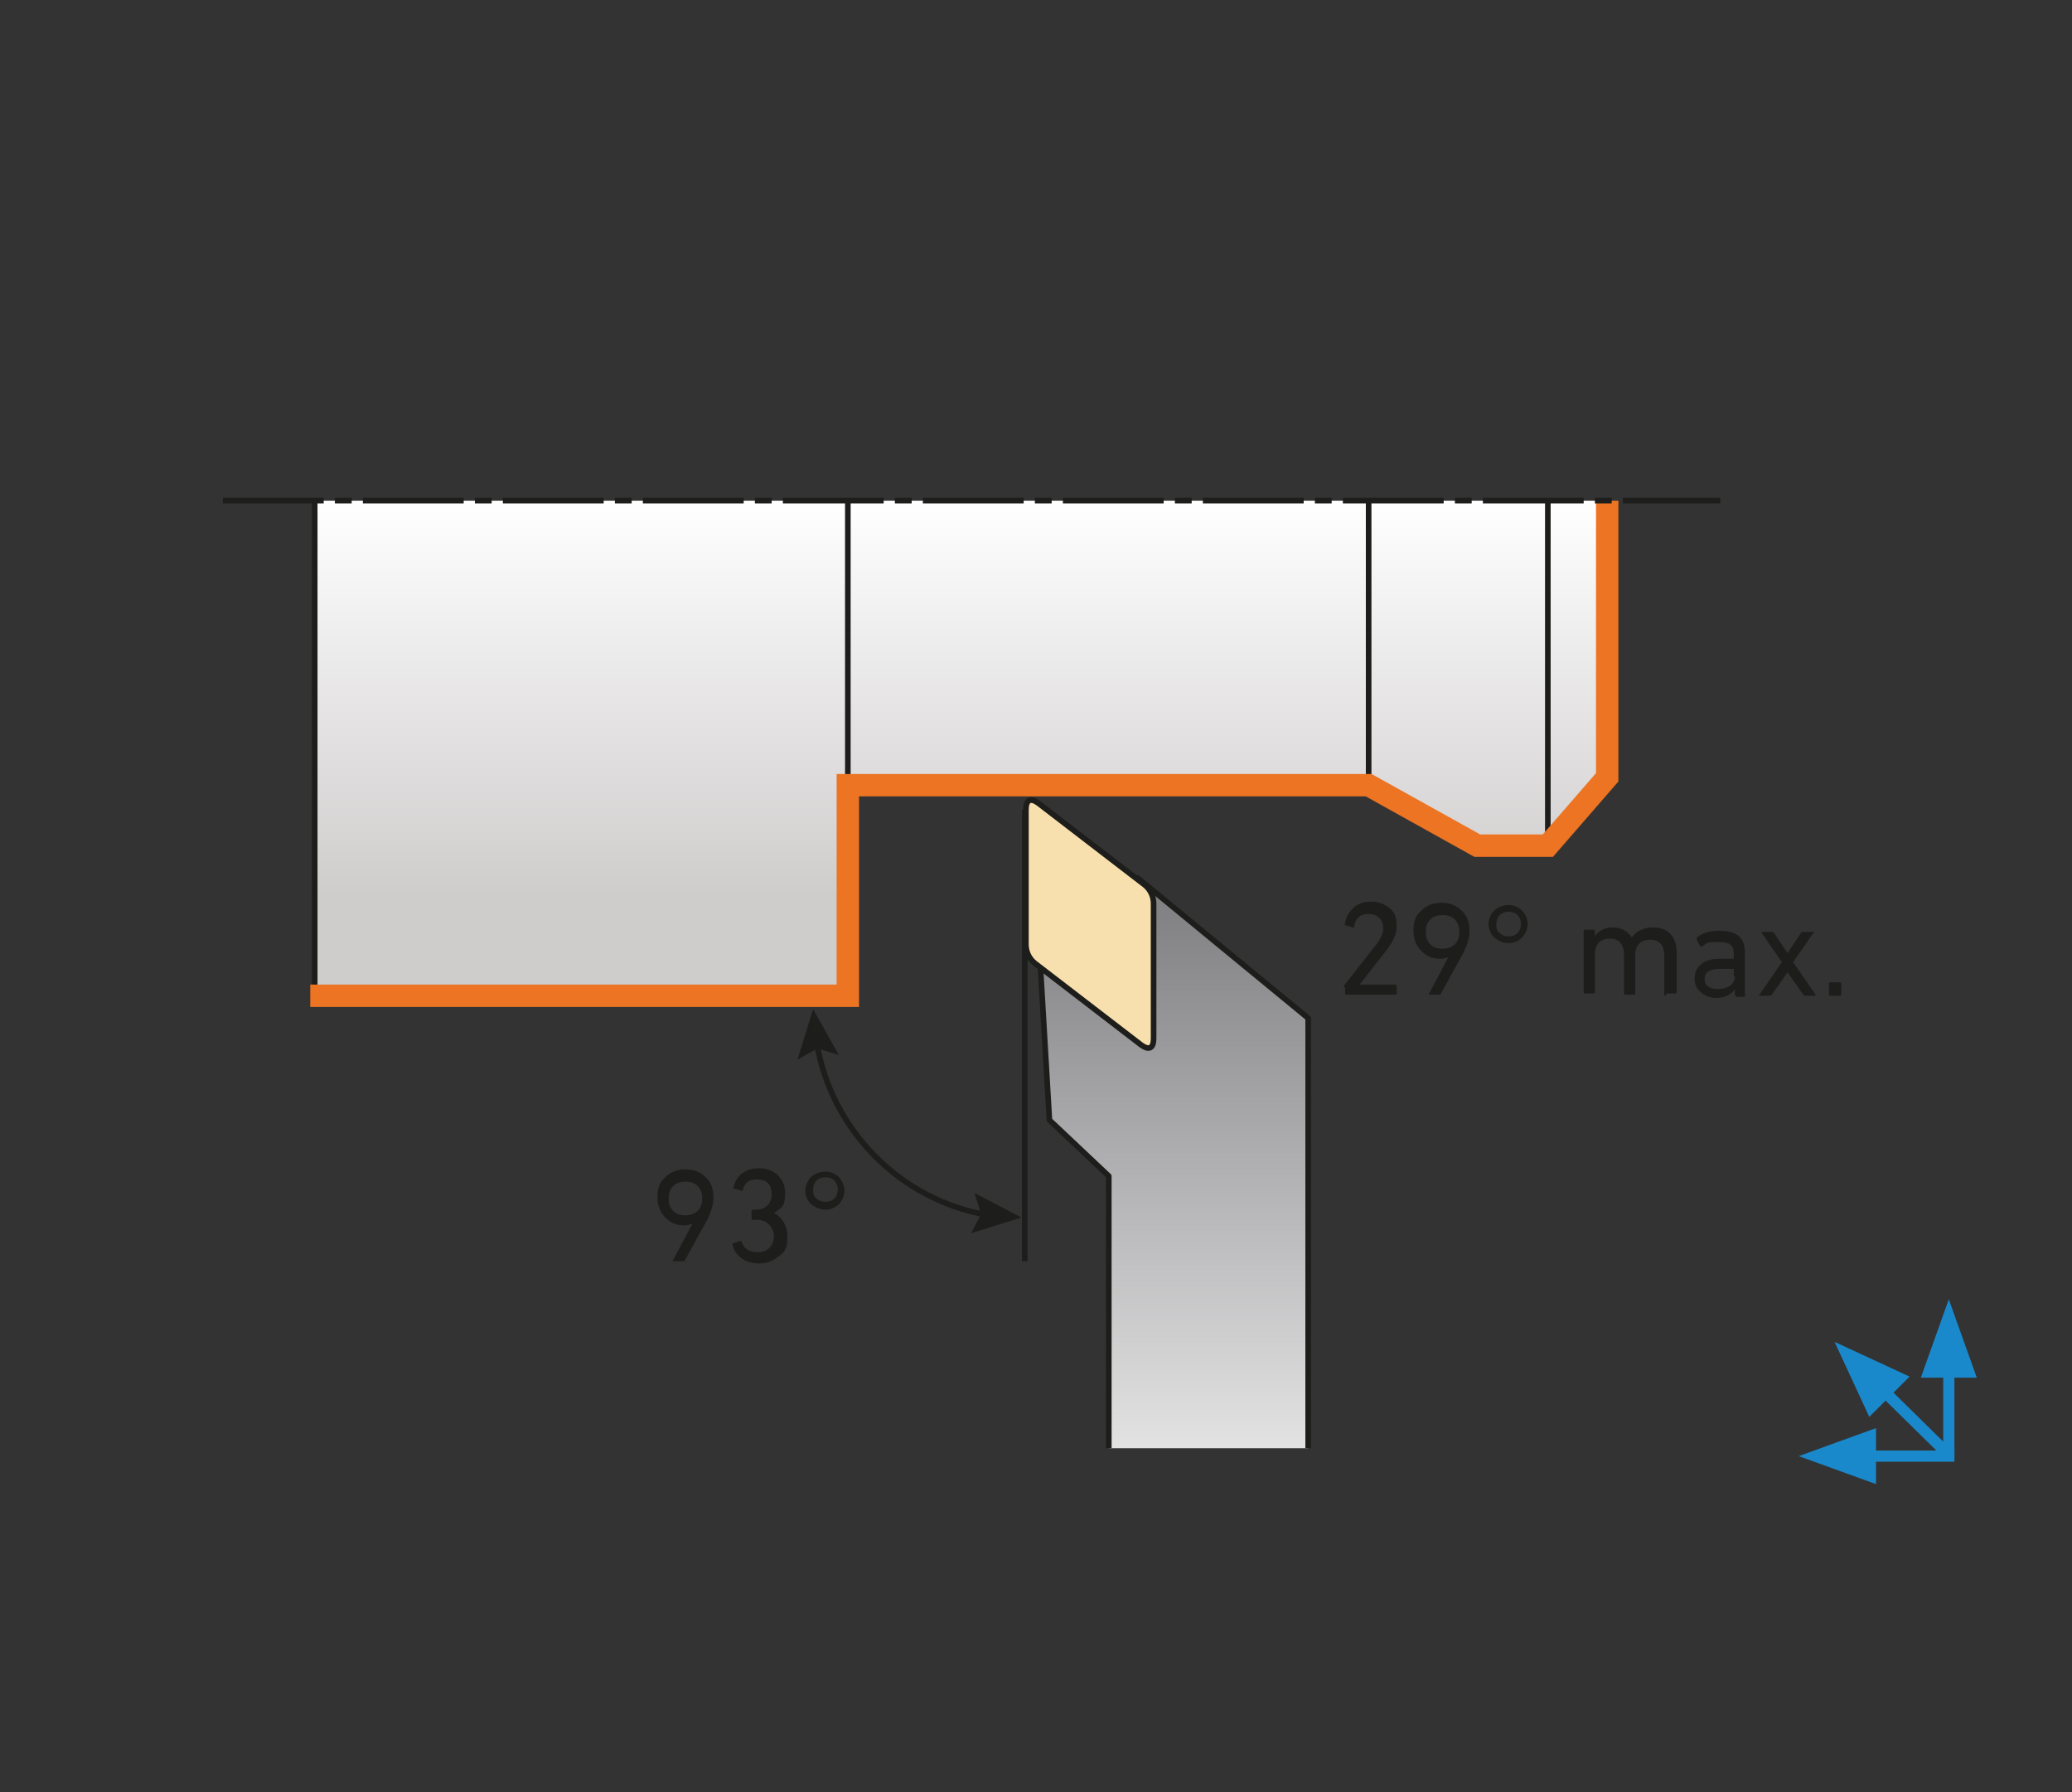 <?xml version="1.0" encoding="UTF-8"?>
<svg id="_Слой_1" data-name="Слой_1" xmlns="http://www.w3.org/2000/svg" xmlns:xlink="http://www.w3.org/1999/xlink" version="1.1" viewBox="0 0 185 160">
  <rect x="0" y="0" width="185" height="160" fill="#333333" stroke="none"/>
  <!-- Generator: Adobe Illustrator 29.1.0, SVG Export Plug-In . SVG Version: 2.1.0 Build 142)  -->
  <defs>
    <style>
      .st0 {
        stroke: #1989cb;
      }

      .st0, .st1, .st2, .st3, .st4 {
        fill: none;
      }

      .st1, .st5, .st6, .st7, .st3 {
        stroke: #1d1d1b;
        stroke-width: .5px;
      }

      .st1, .st5, .st7, .st2, .st3, .st4 {
        stroke-miterlimit: 10;
      }

      .st5, .st8 {
        fill: #1d1d1b;
      }

      .st6 {
        fill: url(#_Безымянный_градиент_12);
        stroke-linejoin: round;
      }

      .st9 {
        fill: #1989cb;
      }

      .st7 {
        fill: #f7e0ad;
      }

      .st2 {
        stroke: #ec7423;
        stroke-width: 2px;
      }

      .st3 {
        stroke-dasharray: 9 1 1.5 1;
      }

      .st4 {
        stroke: #e30613;
        stroke-width: .2px;
      }

      .st10 {
        fill: url(#_Безымянный_градиент_22);
      }
    </style>
    <linearGradient id="_Безымянный_градиент_22" data-name="Безымянный градиент 22" x1="85.6" y1="44.7" x2="85.6" y2="88.9" gradientUnits="userSpaceOnUse">
      <stop offset="0" stop-color="#fff"/>
      <stop offset=".8" stop-color="#cfcccc"/>
    </linearGradient>
    <linearGradient id="_Безымянный_градиент_12" data-name="Безымянный градиент 12" x1="104.9" y1="143.5" x2="104.9" y2="81.8" gradientUnits="userSpaceOnUse">
      <stop offset="0" stop-color="#fff"/>
      <stop offset="1" stop-color="#838386"/>
    </linearGradient>
  </defs>
  <g>
    <polygon class="st10" points="75.5 88.9 75.5 70.1 122 70.1 131.7 75.5 138.1 75.5 143.3 69.4 143.3 44.7 27.9 44.7 27.9 88.9 75.5 88.9"/>
    <polyline class="st6" points="116.8 129.3 116.8 116.5 116.8 90.9 101.6 78.4 92.9 86.4 93.7 100 99 105 99 116.5 99 129.3"/>
    <g>
      <path class="st8" d="M61.9,109.2h0c-.2.1-.5.2-.8.2-.7,0-1.2-.2-1.7-.7-.4-.4-.7-1-.7-1.8s.2-1.4.7-1.8c.5-.5,1.1-.7,1.8-.7s1.3.2,1.8.7c.5.4.7,1.1.7,1.8s-.2,1.2-.5,1.9l-2.1,3.8c0,0,0,0-.2,0h-.8c0,0-.1,0,0-.1l1.8-3.4ZM61.2,108.5c.4,0,.8-.1,1.1-.4.3-.3.4-.7.4-1.1s-.1-.8-.4-1.1c-.3-.3-.6-.4-1.1-.4s-.8.1-1.1.4c-.3.3-.4.7-.4,1.1s.1.8.4,1.1c.3.3.6.4,1.1.4Z"/>
      <path class="st8" d="M65.4,111l.7-.2c0,0,.1,0,.1,0,.2.7.7,1,1.5,1s1.4-.6,1.4-1.4-.6-1.5-1.5-1.5h-.4c0,0-.1,0-.1-.1v-.7c0,0,0-.1.1-.1h.3c.8,0,1.4-.5,1.4-1.4s-.5-1.3-1.3-1.3-1.1.3-1.3,1c0,0,0,.1-.1,0l-.7-.2c0,0-.1,0,0-.1.2-1,1-1.7,2.3-1.7s2.3.9,2.3,2.2-.3,1.3-1,1.8h0c.6.3,1.2,1,1.2,2.1s-.2,1.3-.7,1.7c-.5.4-1,.7-1.8.7-1.3,0-2.2-.7-2.4-1.7,0,0,0-.1,0-.1Z"/>
      <path class="st8" d="M73.7,108c-.5,0-.9-.2-1.3-.5-.3-.3-.5-.8-.5-1.2s.2-.9.5-1.2c.3-.3.8-.5,1.3-.5s.9.2,1.2.5c.3.3.5.8.5,1.2s-.2.9-.5,1.2c-.3.3-.7.5-1.2.5ZM73.7,107.3c.3,0,.6-.1.8-.3.2-.2.3-.5.3-.8s-.1-.6-.3-.8c-.2-.2-.5-.3-.8-.3s-.6.1-.8.3c-.2.2-.3.5-.3.8s0,.6.3.8c.2.2.5.3.8.3Z"/>
    </g>
    <line class="st1" x1="91.5" y1="72.3" x2="91.5" y2="112.6"/>
    <g>
      <path class="st1" d="M72.9,93c1.3,7.9,7.5,14.2,15.4,15.5"/>
      <polygon class="st8" points="71.2 94.6 73 93.6 74.9 94.2 72.6 90.1 71.2 94.6"/>
      <polygon class="st8" points="86.7 110.1 87.6 108.4 87 106.5 91.2 108.7 86.7 110.1"/>
    </g>
    <path class="st4" d="M86.7,79.1"/>
    <path class="st4" d="M88.3,77.7"/>
    <path class="st7" d="M103,80.7v12c0,.9-.4,1.1-1.1.6l-9.5-7.3c-.5-.4-.8-1-.8-1.7v-12c0-.9.4-1.1,1.1-.6l9.5,7.3c.5.4.8,1,.8,1.7Z"/>
    <line class="st1" x1="75.7" y1="75.5" x2="75.7" y2="44.7"/>
    <line class="st5" x1="138.2" y1="75.5" x2="138.2" y2="44.7"/>
    <line class="st1" x1="28.1" y1="88.9" x2="28.1" y2="44.7"/>
    <line class="st1" x1="122.2" y1="70.1" x2="122.2" y2="44.7"/>
    <polyline class="st2" points="27.7 88.9 75.7 88.9 75.7 70.1 122.2 70.1 131.9 75.5 138.2 75.5 143.5 69.4 143.5 44.7"/>
    <g>
      <path class="st8" d="M120,88.2c0,0,0-.1,0-.2l2.9-3.7c.4-.5.6-1,.6-1.4,0-.8-.5-1.3-1.3-1.3s-1.2.4-1.3,1.2c0,0,0,.1-.1,0l-.7-.2c0,0-.1,0,0-.1,0-.5.3-1,.7-1.4.4-.4.9-.6,1.6-.6s1.2.2,1.7.6.6.9.6,1.6-.3,1.3-.8,2l-2.5,3.2h0s3.2,0,3.2,0c0,0,.1,0,.1.1v.7c0,0,0,.1-.1.1h-4.4c0,0-.1,0-.1-.1v-.6Z"/>
      <path class="st8" d="M129.4,85.4h0c-.2.1-.5.2-.8.2-.7,0-1.2-.2-1.7-.7-.4-.4-.7-1-.7-1.8s.2-1.4.7-1.8c.5-.5,1.1-.7,1.8-.7s1.3.2,1.8.7c.5.4.7,1.1.7,1.8s-.2,1.2-.5,1.9l-2.1,3.8c0,0,0,0-.2,0h-.8c0,0-.1,0,0-.1l1.8-3.4ZM128.8,84.7c.4,0,.8-.1,1.1-.4.3-.3.4-.7.4-1.1s-.1-.8-.4-1.1c-.3-.3-.6-.4-1.1-.4s-.8.1-1.1.4c-.3.3-.4.7-.4,1.1s.1.8.4,1.1c.3.3.6.4,1.1.4Z"/>
      <path class="st8" d="M134.7,84.2c-.5,0-.9-.2-1.3-.5-.3-.3-.5-.8-.5-1.2s.2-.9.5-1.2c.3-.3.8-.5,1.3-.5s.9.2,1.2.5c.3.3.5.8.5,1.2s-.2.9-.5,1.2c-.3.3-.7.5-1.2.5ZM134.7,83.6c.3,0,.6-.1.8-.3.2-.2.3-.5.3-.8s-.1-.6-.3-.8c-.2-.2-.5-.3-.8-.3s-.6.1-.8.3c-.2.2-.3.5-.3.8s0,.6.3.8c.2.2.5.3.8.3Z"/>
      <path class="st8" d="M148.7,88.9c0,0-.1,0-.1-.1v-3.4c0-1-.4-1.5-1.3-1.5s-1.3.6-1.3,1.4v3.4c0,0,0,.1-.1.1h-.8c0,0-.1,0-.1-.1v-3.4c0-1-.4-1.5-1.3-1.5s-1.3.6-1.3,1.4v3.4c0,0,0,.1-.1.1h-.8c0,0-.1,0-.1-.1v-5.5c0,0,0-.1.1-.1h.8c0,0,.1,0,.1.1v.5h0c.3-.5.9-.8,1.6-.8s1.3.3,1.7.9h0c.4-.6,1.1-.9,1.9-.9,1.3,0,2.1.8,2.1,2.2v3.6c0,0,0,.1-.1.1h-.8Z"/>
      <path class="st8" d="M155,88.9c0,0-.1,0-.1-.1v-.5h0c-.3.5-.9.8-1.7.8s-1.9-.6-1.9-1.7.8-1.8,2.2-1.8h1.3s0,0,0,0v-.4c0-.8-.3-1.1-1.4-1.1s-1,.1-1.4.4c0,0-.1,0-.2,0l-.3-.6c0,0,0-.1,0-.2.5-.4,1.1-.6,2-.6,1.6,0,2.3.6,2.3,2v3.8c0,0,0,.1-.1.1h-.7ZM154.8,87.1v-.6s0,0,0,0h-1.2c-1,0-1.4.3-1.4.9s.4.9,1.2.9,1.5-.4,1.5-1.1Z"/>
      <path class="st8" d="M161.2,88.9c0,0-.1,0-.2-.1l-1.4-2h0l-1.4,2c0,0,0,.1-.2.1h-.9c-.1,0-.1,0,0-.1l2-2.9-1.8-2.6c0,0,0-.1,0-.1h.9c0,0,.1,0,.2.1l1.2,1.8h0l1.2-1.8c0,0,0-.1.2-.1h.9c.1,0,.1,0,0,.1l-1.8,2.6,2,2.9c0,0,0,.1,0,.1h-.9Z"/>
      <path class="st8" d="M163.3,87.8c0,0,0-.1.1-.1h.9c0,0,.1,0,.1.1v1c0,0,0,.1-.1.1h-.9c0,0-.1,0-.1-.1v-1Z"/>
    </g>
    <line class="st3" x1="19.9" y1="44.7" x2="153.6" y2="44.7"/>
  </g>
  <g>
    <polygon class="st9" points="176.5 123 174 116 171.5 123 176.5 123"/>
    <line class="st0" x1="174" y1="121.5" x2="174" y2="130"/>
  </g>
  <g>
    <polygon class="st9" points="167.5 127.5 160.6 130 167.5 132.5 167.5 127.5"/>
    <line class="st0" x1="166" y1="130" x2="174.5" y2="130"/>
  </g>
  <g>
    <polygon class="st9" points="170.5 122.9 163.8 119.8 166.9 126.5 170.5 122.9"/>
    <line class="st0" x1="167.6" y1="123.6" x2="173.7" y2="129.6"/>
  </g>
</svg>